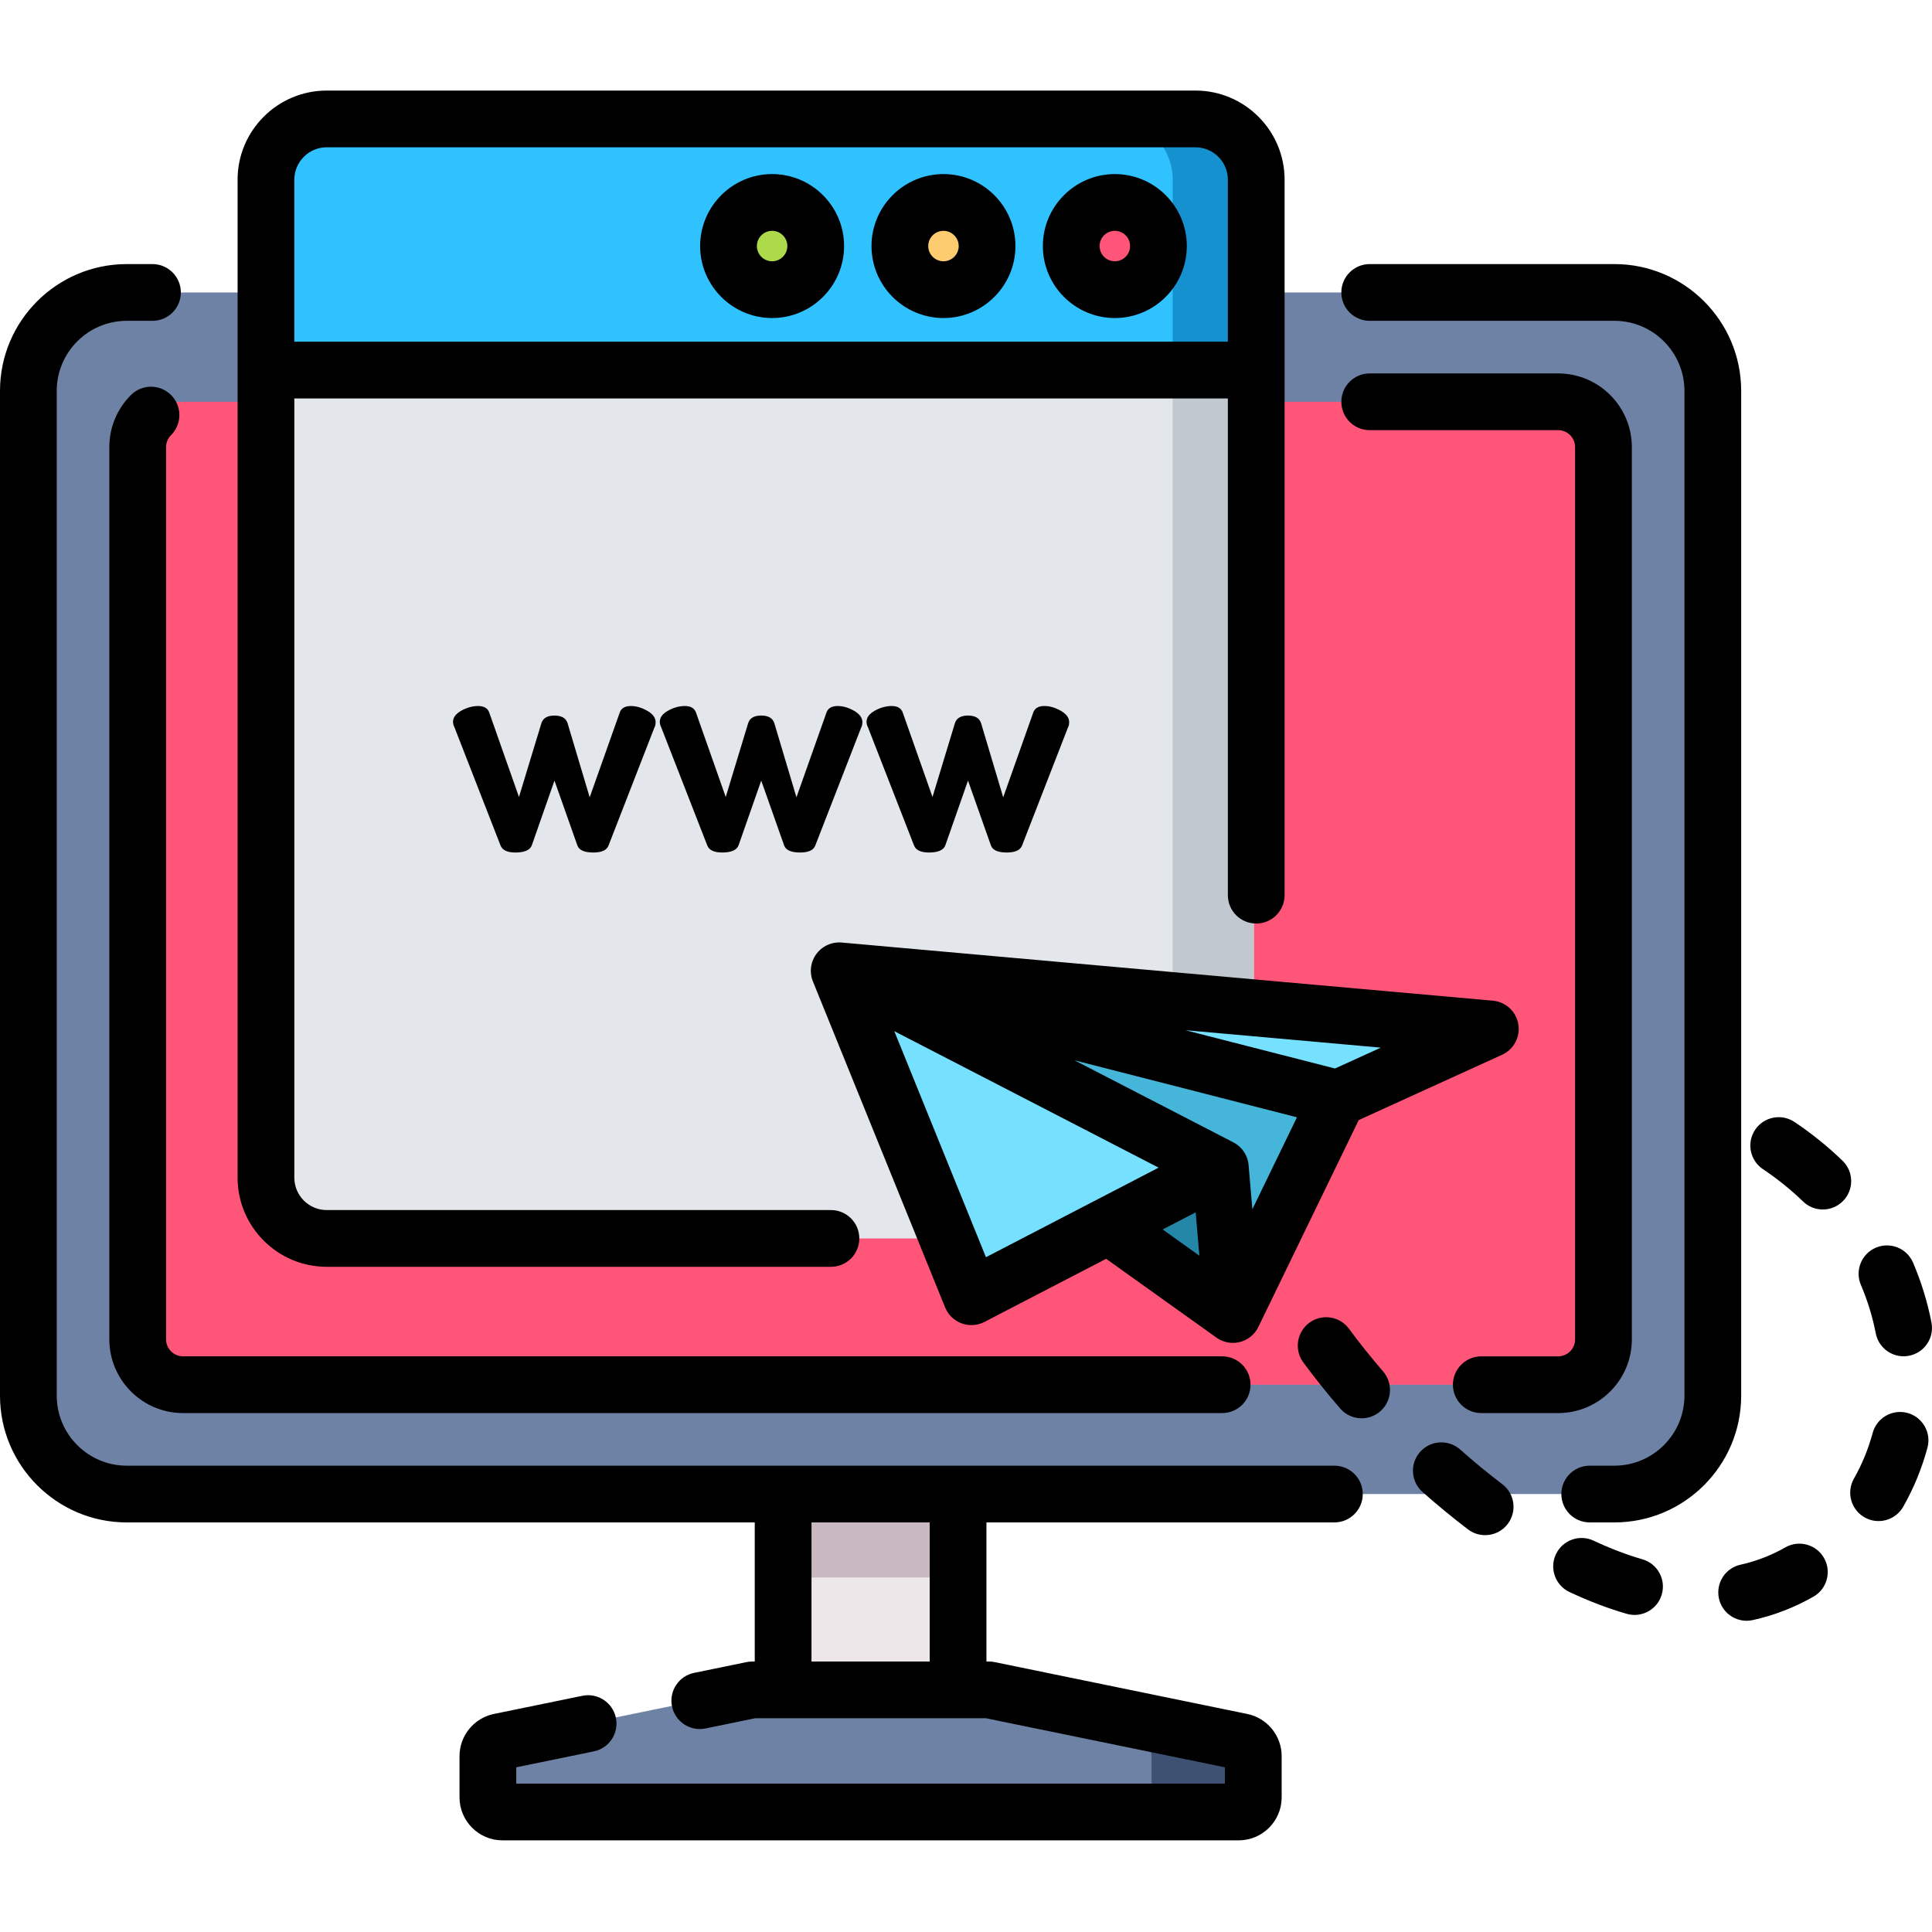 <svg viewBox="0 -24 512 512" xmlns="http://www.w3.org/2000/svg"><path d="m206.906 371.938h46.359v51.898h-46.359zm0 0" fill="#ede7e9"/><path d="m206.906 371.938h46.359v22.105h-46.359zm0 0" fill="#c7b9bf"/><path d="m261.422 423.836h-62.672l-66.992 13.75c-1.797.371-3.09 1.953-3.09 3.785v10.957c0 2.137 1.73 3.863 3.863 3.863h195.109c2.133 0 3.863-1.727 3.863-3.863v-10.957c0-1.832-1.289-3.414-3.086-3.785zm0 0" fill="#6e82a6"/><path d="m328.414 437.586-66.992-13.75h-17.23l58.297 13.75c1.566.371 2.688 1.953 2.688 3.785v10.957c0 2.137-1.504 3.863-3.363 3.863h25.824c2.137 0 3.863-1.727 3.863-3.863v-10.957c.004-1.832-1.285-3.414-3.086-3.785zm0 0" fill="#3f5173"/><path d="m6.891 79.582v266.277c0 14.402 11.676 26.078 26.078 26.078h394.234c14.402 0 26.082-11.672 26.082-26.078v-266.277c0-14.402-11.676-26.078-26.082-26.078h-394.234c-14.402 0-26.078 11.676-26.078 26.078zm0 0" fill="#6e82a6"/><path d="m47.879 342.965c-6.625 0-12.016-5.391-12.016-12.02v-236.449c0-6.629 5.391-12.02 12.016-12.02h364.414c6.625 0 12.016 5.391 12.016 12.02v236.449c0 6.629-5.391 12.02-12.016 12.02zm0 0" fill="#ff5579"/><path d="m69.852 23.625v264.465c0 8.898 7.211 16.105 16.105 16.105h230.219c8.895 0 16.105-7.211 16.105-16.105v-264.465c0-8.895-7.211-16.105-16.105-16.105h-230.219c-8.895 0-16.105 7.211-16.105 16.105zm0 0" fill="#e3e7eb"/><path d="m316.176 7.52h-21.504c8.895 0 16.105 7.211 16.105 16.105v264.465c0 8.898-7.211 16.105-16.105 16.105h21.504c8.895 0 16.105-7.211 16.105-16.105v-264.465c0-8.895-7.211-16.105-16.105-16.105zm0 0" fill="#c1c8cf"/><path d="m316.176 7.52h-230.219c-8.895 0-16.105 7.211-16.105 16.105v50.449h262.43v-50.449c0-8.895-7.211-16.105-16.105-16.105zm0 0" fill="#30c1ff"/><path d="m328.555 13.324c-2.953-3.547-7.402-5.805-12.379-5.805h-21.504c8.895 0 16.105 7.211 16.105 16.105v50.449h21.504v-50.449c0-3.141-.914-6.059-2.465-8.535-.281-.445-.578-.879-.902-1.293-.117-.156-.234-.32-.359-.473zm0 0" fill="#1591cf"/><path d="m306.367 41.207c0 6.383-5.172 11.555-11.555 11.555s-11.555-5.172-11.555-11.555c0-6.383 5.172-11.555 11.555-11.555s11.555 5.172 11.555 11.555zm0 0" fill="#ff5579"/><path d="m260.957 41.207c0 6.383-5.176 11.555-11.559 11.555-6.379 0-11.555-5.172-11.555-11.555 0-6.383 5.176-11.555 11.555-11.555 6.383 0 11.559 5.172 11.559 11.555zm0 0" fill="#fdcb70"/><path d="m215.543 41.207c0 6.383-5.172 11.555-11.555 11.555-6.383 0-11.555-5.172-11.555-11.555 0-6.383 5.172-11.555 11.555-11.555 6.383 0 11.555 5.172 11.555 11.555zm0 0" fill="#adda4b"/><path d="m221.77 233.27 101 52.156-65.973 34.219zm0 0" fill="#75e1ff"/><path d="m322.77 285.426 3.32 38.926 27.773-57.246-132.094-33.836zm0 0" fill="#45b5d9"/><path d="m326.09 324.352-32.965-23.551 29.645-15.375zm0 0" fill="#2487a8"/><path d="m221.77 233.27 172.555 15.406-40.461 18.43zm0 0" fill="#75e1ff"/><path d="m353.629 364.422h-320.031c-10.234 0-18.562-8.328-18.562-18.559v-266.281c0-10.234 8.328-18.562 18.562-18.562h6.809c4.156 0 7.52-3.363 7.52-7.516s-3.363-7.52-7.52-7.52h-6.809c-18.527 0-33.598 15.07-33.598 33.598v266.277c0 18.527 15.07 33.598 33.598 33.598h166.418v36.859h-.637c-.508 0-1.012.051-1.512.152l-13.926 2.859c-4.066.836-6.688 4.809-5.852 8.875.832 4.07 4.809 6.691 8.875 5.855l13.18-2.707h61.141l63.328 13v4.32h-187.797v-4.32l20.551-4.219c4.07-.836 6.688-4.809 5.855-8.875-.836-4.07-4.812-6.688-8.879-5.855l-23.469 4.816c-5.27 1.086-9.094 5.773-9.094 11.152v10.957c0 6.277 5.105 11.383 11.383 11.383h195.105c6.277 0 11.383-5.105 11.383-11.383v-10.957c0-5.379-3.824-10.07-9.094-11.152l-66.992-13.75c-.5-.102-1.004-.152-1.512-.152h-.637v-36.859h92.211c4.152 0 7.52-3.367 7.52-7.52s-3.367-7.516-7.52-7.516zm-107.25 51.895h-31.324v-36.859h31.324zm0 0"/><path d="m461.43 79.582c0-18.527-15.07-33.598-33.598-33.598h-64.844c-4.156 0-7.52 3.367-7.52 7.52s3.363 7.516 7.52 7.516h64.844c10.234 0 18.562 8.328 18.562 18.562v266.277c0 10.234-8.328 18.562-18.562 18.562h-6.535c-4.156 0-7.52 3.363-7.52 7.516s3.363 7.52 7.52 7.52h6.535c18.527 0 33.598-15.07 33.598-33.598zm0 0"/><path d="m392.559 350.48h20.363c10.77 0 19.531-8.762 19.531-19.531v-236.457c0-10.77-8.762-19.531-19.531-19.531h-49.938c-4.152 0-7.516 3.363-7.516 7.516 0 4.152 3.363 7.52 7.516 7.52h49.938c2.48 0 4.496 2.02 4.496 4.496v236.453c0 2.48-2.02 4.5-4.496 4.5h-20.363c-4.152 0-7.52 3.363-7.52 7.516 0 4.152 3.367 7.52 7.52 7.52zm0 0"/><path d="m44.012 330.949v-236.457c0-1.195.469-2.32 1.32-3.176 2.938-2.934 2.938-7.695.004-10.629-2.938-2.938-7.699-2.938-10.633-.004-3.695 3.695-5.727 8.598-5.727 13.809v236.453c0 10.773 8.762 19.535 19.535 19.535h275.379c4.152 0 7.516-3.367 7.516-7.52 0-4.152-3.363-7.516-7.516-7.516h-275.379c-2.48 0-4.5-2.02-4.5-4.496zm0 0"/><path d="m86.586 311.715h133.625c4.152 0 7.516-3.363 7.516-7.516 0-4.152-3.363-7.52-7.516-7.52h-133.625c-4.734 0-8.586-3.852-8.586-8.59v-206.496h247.395v131.637c0 4.152 3.363 7.516 7.516 7.516 4.156 0 7.52-3.363 7.52-7.516v-189.605c0-13.027-10.598-23.625-23.625-23.625h-230.219c-13.027 0-23.625 10.598-23.625 23.625v264.465c0 13.027 10.598 23.625 23.625 23.625zm0-296.68h230.219c4.734 0 8.59 3.855 8.59 8.59v42.93h-247.395v-42.93c0-4.734 3.852-8.59 8.586-8.59zm0 0"/><path d="m295.441 60.281c10.52 0 19.074-8.559 19.074-19.074s-8.555-19.074-19.074-19.074c-10.516 0-19.074 8.559-19.074 19.074s8.559 19.074 19.074 19.074zm0-23.109c2.227 0 4.039 1.809 4.039 4.035 0 2.227-1.812 4.035-4.039 4.035-2.227 0-4.035-1.809-4.035-4.035 0-2.227 1.809-4.035 4.035-4.035zm0 0"/><path d="m250.031 60.281c10.516 0 19.07-8.559 19.07-19.074s-8.555-19.074-19.07-19.074c-10.52 0-19.074 8.559-19.074 19.074s8.555 19.074 19.074 19.074zm0-23.109c2.223 0 4.035 1.809 4.035 4.035 0 2.227-1.812 4.035-4.035 4.035-2.227 0-4.039-1.809-4.039-4.035 0-2.227 1.812-4.035 4.039-4.035zm0 0"/><path d="m204.617 60.281c10.52 0 19.074-8.559 19.074-19.074s-8.555-19.074-19.074-19.074c-10.516 0-19.074 8.559-19.074 19.074s8.559 19.074 19.074 19.074zm0-23.109c2.227 0 4.039 1.809 4.039 4.035 0 2.227-1.812 4.035-4.039 4.035-2.227 0-4.035-1.809-4.035-4.035 0-2.227 1.809-4.035 4.035-4.035zm0 0"/><path d="m215.23 231c-.008.023-.016.047-.023.07-.012.035-.02.07-.027.105-.004.012-.012.027-.016.039-.008.039-.02.078-.031.117v.008c-.188.695-.27 1.398-.25 2.094v.004c0 .051 0 .098.004.148v.039c0 .035.004.07.008.105 0 .027 0 .055.004.086 0 .016.004.031.004.051.062.801.254 1.578.559 2.305l35 86.301c.793 1.961 2.379 3.496 4.363 4.227.844.312 1.723.465 2.602.465 1.195 0 2.383-.281 3.465-.844l32.242-16.723 29.156 20.828c.758.555 1.625.969 2.57 1.211h.008c.035.012.07.02.109.027.012.004.027.008.039.012.031.008.062.012.09.02.02.004.039.008.059.012.031.008.062.012.094.02.016.004.035.008.055.012.012 0 .027.004.039.008.016.004.031.004.047.008.023.004.051.008.074.012.027.008.059.012.086.016.02.004.039.004.059.008.172.027.34.047.512.059.008 0 .02.004.027.004.043.004.086.004.125.008h.02c.043.004.09.008.133.008h.004c.094.004.191.008.289.008.645 0 1.281-.086 1.895-.246.004 0 .008-.004.016-.004.07-.02.141-.039.211-.059.012-.004.02-.008.027-.012.07-.02.141-.039.207-.062.012-.004.02-.008.031-.012.066-.02.133-.043.199-.07.012-.004.023-.008.035-.012.066-.027.133-.051.199-.078.008-.004.02-.004.027-.008.066-.031.133-.059.199-.09.008 0 .012-.004.02-.008.066-.027.129-.059.195-.09.008-.004.016-.004.02-.008.07-.035.137-.066.203-.102.008-.004.012-.008.02-.012.066-.035.133-.07.195-.105.004-.004.012-.008.016-.012.008-.004.012-.004.016-.008.023-.012.043-.023.066-.039.016-.008.031-.016.047-.027.031-.02.062-.035.094-.055.004-.004.012-.008.016-.012.039-.023.074-.047.113-.07 1.133-.73 2.074-1.766 2.691-3.039l26.594-54.809 37.992-17.309c3.105-1.414 4.871-4.742 4.293-8.109-.574-3.363-3.34-5.918-6.742-6.219l-172.492-15.402c-.012 0-.027 0-.039-.004-.039 0-.078-.004-.117-.008-.008 0-.02 0-.027-.004-.043 0-.086-.004-.129-.008-.34-.02-.68-.016-1.016.012-.004 0-.004 0-.008 0-.051.004-.105.012-.156.016-.02 0-.043.004-.062.008-.031.004-.062.008-.094.012-.043.004-.082.008-.121.016-.012 0-.023 0-.035.004-2.809.402-5.176 2.367-6.07 5.094 0 .004 0 .008-.004.012-.008.02-.012.043-.02.062zm116.656 65.473-.992-11.672c-.008-.082-.016-.168-.027-.25 0 0 0 0 0-.004 0 0 0 0 0-.004-.008-.074-.02-.148-.027-.219 0-.004 0-.004 0-.008 0 0 0 0 0-.004-.004-.004-.004-.008-.004-.012-.012-.074-.023-.148-.039-.223 0-.004 0-.012 0-.016-.016-.074-.027-.148-.043-.223-.004-.004-.004-.008-.004-.012-.016-.074-.035-.148-.055-.223 0 0 0-.004 0-.008-.016-.059-.031-.117-.047-.176 0-.004-.004-.012-.004-.016-.004-.012-.004-.02-.008-.027v-.004c-.016-.059-.035-.113-.051-.172-.004-.008-.008-.016-.008-.027-.004 0-.004-.004-.004-.008-.004-.008-.004-.02-.008-.031-.02-.051-.035-.102-.051-.152-.004-.012-.008-.02-.012-.031 0-.004-.004-.004-.004-.008-.004-.012-.008-.023-.012-.039-.02-.047-.035-.098-.055-.145 0-.008-.004-.012-.008-.02 0-.004-.004-.012-.004-.016-.008-.016-.012-.031-.02-.051-.016-.035-.031-.074-.047-.109-.004-.012-.008-.023-.012-.035-.004-.008-.008-.016-.012-.027-.008-.016-.016-.031-.023-.051-.012-.031-.027-.066-.043-.098-.004-.016-.008-.027-.016-.039-.004-.012-.012-.023-.016-.035-.008-.016-.016-.031-.02-.043-.016-.031-.031-.062-.043-.094-.008-.016-.016-.027-.023-.043-.004-.012-.012-.023-.016-.031-.008-.016-.016-.031-.02-.043-.016-.031-.031-.062-.047-.09-.008-.016-.016-.027-.023-.043-.004-.008-.008-.012-.012-.02-.008-.016-.016-.031-.023-.047-.02-.031-.039-.066-.059-.102-.004-.008-.008-.016-.012-.023-.008-.012-.012-.02-.02-.031-.008-.016-.016-.027-.023-.043-.02-.027-.035-.055-.051-.086-.008-.008-.012-.02-.02-.027-.008-.016-.016-.027-.023-.043-.012-.016-.023-.035-.035-.051-.012-.023-.027-.047-.043-.07-.008-.012-.016-.023-.023-.035-.008-.016-.02-.031-.031-.047-.008-.016-.02-.031-.031-.047-.012-.023-.027-.043-.043-.062-.008-.012-.016-.027-.023-.039-.012-.016-.023-.035-.035-.051-.012-.016-.023-.027-.031-.043-.016-.02-.031-.043-.047-.062-.008-.008-.016-.02-.023-.031-.012-.02-.027-.039-.043-.059-.008-.012-.02-.023-.027-.035-.016-.023-.031-.043-.051-.066 0 0-.004-.004-.004-.008-.023-.027-.043-.055-.066-.078-.004-.008-.012-.016-.016-.023-.02-.02-.035-.043-.055-.062 0-.004-.004-.008-.008-.012-.02-.023-.043-.051-.066-.078-.004-.004-.012-.012-.016-.02-.02-.02-.039-.043-.055-.062-.004-.004-.012-.012-.016-.016-.023-.023-.043-.051-.066-.074-.008-.008-.02-.02-.027-.027-.016-.02-.031-.035-.051-.055l-.012-.012c-.023-.027-.051-.051-.074-.078-.008-.012-.02-.02-.031-.031-.016-.016-.031-.031-.047-.047 0-.004-.004-.004-.008-.008-.027-.027-.055-.055-.082-.082-.012-.012-.023-.02-.031-.031-.051-.047-.098-.09-.148-.137-.008-.008-.016-.012-.023-.023-.055-.047-.105-.09-.16-.137-.004 0-.008-.004-.012-.008-.055-.047-.113-.094-.172-.141 0-.004-.004-.004-.004-.004-.059-.047-.117-.09-.176-.133-.004-.004-.012-.012-.02-.016-.059-.043-.113-.082-.172-.125-.008-.004-.016-.012-.023-.016-.059-.039-.117-.078-.176-.117-.008-.008-.02-.012-.027-.02-.062-.039-.121-.074-.18-.113-.008-.004-.016-.008-.023-.012-.062-.039-.125-.074-.188-.109-.008-.004-.016-.008-.023-.012-.062-.035-.129-.07-.199-.105l-42.105-21.742 58.969 15.105zm-94.887-47.199 41.176 21.258 28.867 14.906-11.992 6.223-33.762 17.512zm71.117 52.547 6.883-3.57 1.867-.969.98 11.488zm45.672-42.656-39.645-10.152 51.789 4.621zm0 0"/><path d="m497.098 329.344c.699 3.59 3.848 6.086 7.375 6.086.473 0 .957-.047 1.441-.141 4.074-.789 6.738-4.734 5.945-8.812-1.047-5.402-2.688-10.738-4.875-15.863-1.629-3.816-6.043-5.594-9.867-3.965-3.82 1.633-5.594 6.051-3.961 9.867 1.77 4.152 3.098 8.465 3.941 12.828zm0 0"/><path d="m505.5 350.449c-4.008-1.086-8.137 1.285-9.223 5.293-1.16 4.285-2.832 8.359-4.969 12.113-2.055 3.609-.793 8.199 2.816 10.258 1.172.668 2.449.984 3.711.984 2.613 0 5.156-1.367 6.539-3.801 2.766-4.859 4.926-10.113 6.418-15.625 1.086-4.008-1.285-8.137-5.293-9.223zm0 0"/><path d="m488.293 283.609c-3.859-3.742-8.145-7.199-12.734-10.273-3.449-2.309-8.121-1.387-10.43 2.062-2.312 3.449-1.387 8.121 2.062 10.434 3.844 2.574 7.426 5.457 10.641 8.574 1.457 1.418 3.344 2.121 5.23 2.121 1.965 0 3.926-.766 5.398-2.289 2.891-2.98 2.816-7.742-.168-10.629zm0 0"/><path d="m435.25 389.227c-4.168-1.203-8.516-2.863-12.918-4.93-3.758-1.77-8.234-.156-10.004 3.602-1.766 3.758-.152 8.238 3.605 10.004 5.121 2.41 10.223 4.352 15.156 5.773.695.199 1.395.297 2.082.297 3.27 0 6.273-2.148 7.223-5.441 1.148-3.992-1.156-8.156-5.145-9.305zm0 0"/><path d="m473.137 386.07c-3.75 2.133-7.746 3.676-11.879 4.59-4.055.891-6.613 4.906-5.719 8.961.773 3.508 3.883 5.898 7.332 5.898.539 0 1.082-.059 1.629-.18 5.602-1.234 11.008-3.32 16.066-6.195 3.613-2.051 4.875-6.641 2.824-10.254-2.051-3.609-6.641-4.871-10.254-2.82zm0 0"/><path d="m398.129 369.328c-3.723-2.824-7.484-5.918-11.176-9.195-3.109-2.754-7.863-2.465-10.613.641-2.758 3.105-2.469 7.859.637 10.613 3.98 3.523 8.035 6.859 12.059 9.914 1.359 1.035 2.957 1.531 4.539 1.531 2.27 0 4.516-1.023 5.992-2.973 2.512-3.305 1.867-8.02-1.438-10.531zm0 0"/><path d="m357.504 328.145c-2.461-3.348-7.164-4.066-10.512-1.609-3.348 2.461-4.066 7.168-1.609 10.512 2.922 3.973 6.207 8.082 9.77 12.207 1.484 1.727 3.582 2.609 5.695 2.609 1.738 0 3.488-.602 4.906-1.824 3.145-2.715 3.496-7.461.781-10.605-3.305-3.832-6.344-7.629-9.031-11.289zm0 0"/><path d="m167.188 163.102c-1.531 0-2.508.551-2.926 1.66l-7.988 22.531-5.852-19.609c-.422-1.367-1.578-2.055-3.477-2.055-1.898 0-3.059.688-3.48 2.055l-5.93 19.531-7.906-22.453c-.426-1.109-1.398-1.66-2.926-1.66-1.477 0-2.953.406-4.43 1.223-1.477.82-2.215 1.809-2.215 2.965 0 .477.133.977.398 1.504l12.176 31.23c.473 1.266 1.789 1.898 3.953 1.898 2.422 0 3.871-.633 4.348-1.898l6.008-17.156 6.09 17.238c.473 1.211 1.871 1.816 4.191 1.816 2.211 0 3.559-.605 4.031-1.816l12.176-31.312c.211-.367.316-.844.316-1.422 0-1.16-.738-2.16-2.215-3.008-1.473-.84-2.922-1.262-4.344-1.262zm0 0"/><path d="m228.227 168.793c.207-.367.312-.844.312-1.422 0-1.16-.734-2.16-2.211-3.008-1.477-.84-2.926-1.262-4.348-1.262-1.531 0-2.508.551-2.93 1.66l-7.984 22.531-5.852-19.609c-.422-1.367-1.582-2.055-3.48-2.055-1.895 0-3.055.688-3.477 2.055l-5.93 19.531-7.91-22.453c-.422-1.109-1.395-1.66-2.922-1.66-1.477 0-2.953.406-4.43 1.223-1.477.82-2.215 1.809-2.215 2.965 0 .477.133.977.395 1.504l12.176 31.23c.477 1.266 1.793 1.898 3.957 1.898 2.422 0 3.871-.633 4.348-1.898l6.008-17.156 6.09 17.238c.473 1.211 1.871 1.816 4.191 1.816 2.211 0 3.555-.605 4.031-1.816zm0 0"/><path d="m246.176 201.922c2.422 0 3.871-.633 4.348-1.895l6.008-17.16 6.09 17.238c.473 1.211 1.867 1.816 4.188 1.816 2.215 0 3.559-.605 4.035-1.816l12.176-31.312c.211-.367.316-.84.316-1.422 0-1.16-.738-2.16-2.215-3.004-1.477-.844-2.926-1.266-4.348-1.266-1.531 0-2.508.555-2.926 1.66l-7.988 22.535-5.852-19.609c-.422-1.371-1.578-2.059-3.477-2.059s-3.059.688-3.48 2.059l-5.93 19.527-7.91-22.453c-.422-1.105-1.395-1.66-2.922-1.66-1.477 0-2.953.41-4.43 1.223-1.477.82-2.215 1.809-2.215 2.969 0 .473.133.977.398 1.5l12.176 31.234c.477 1.262 1.793 1.895 3.957 1.895zm0 0"/></svg>
